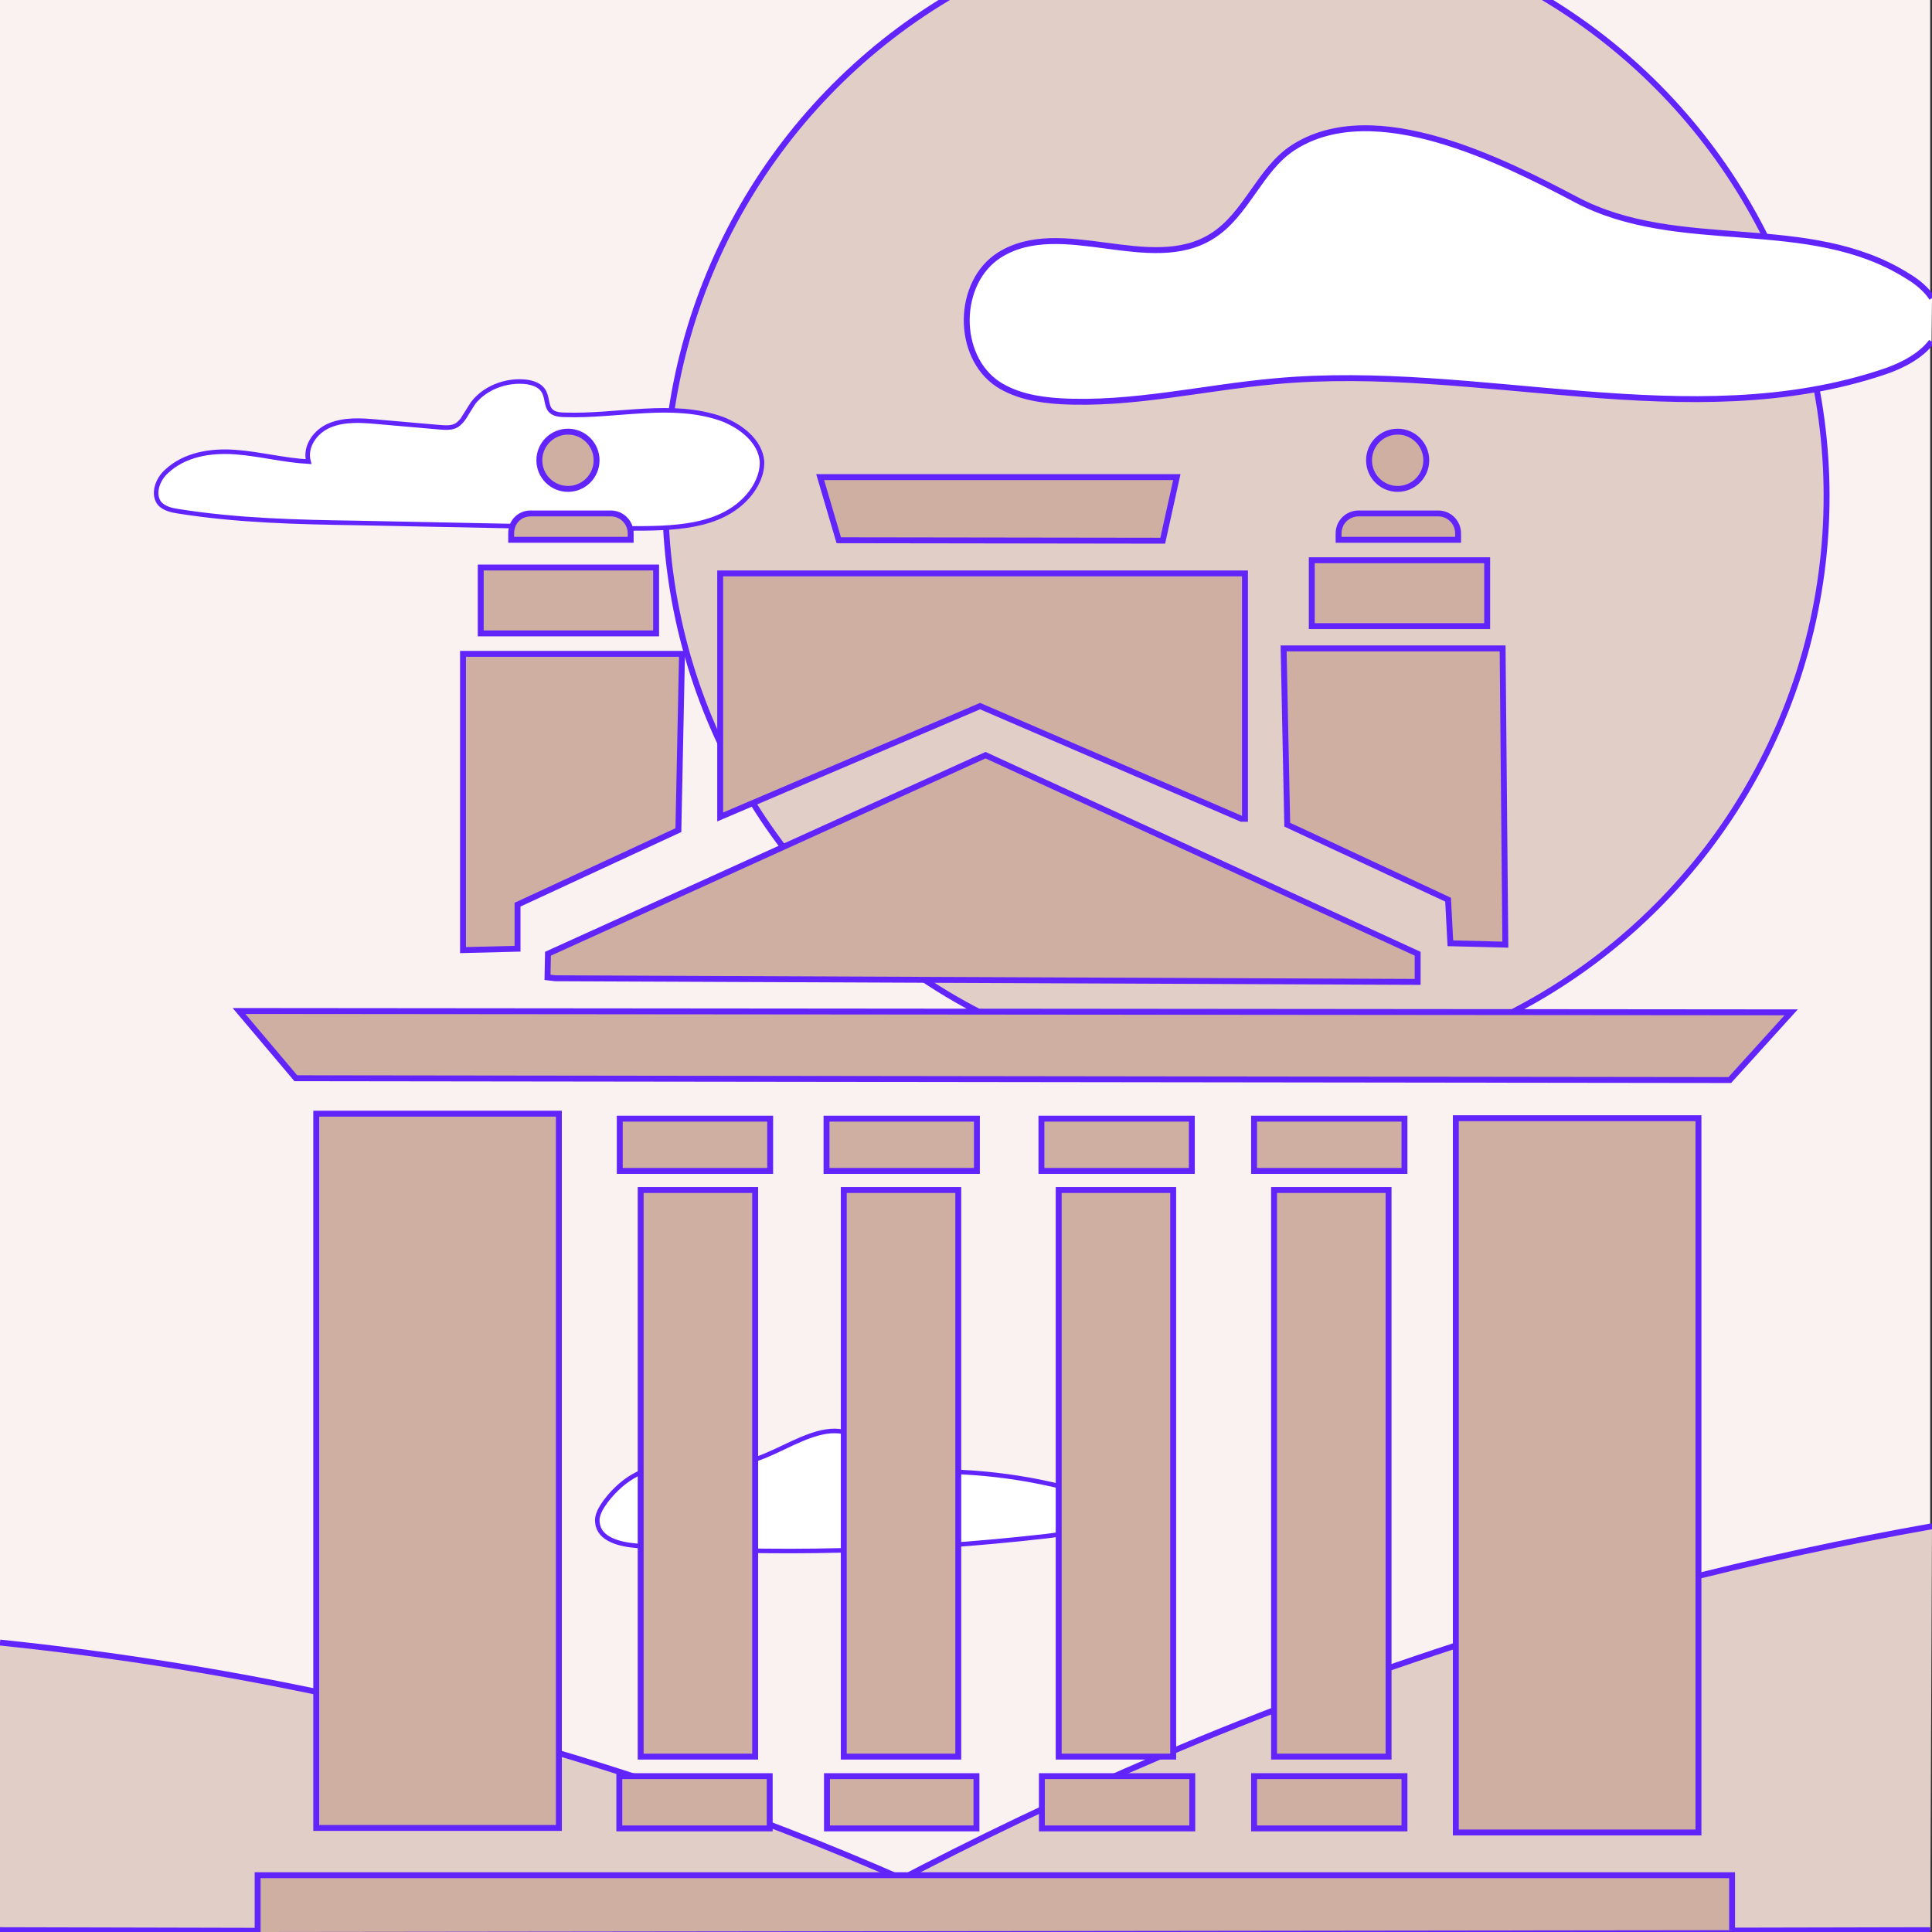 <?xml version="1.0" encoding="UTF-8"?>
<svg id="Illustrations" xmlns="http://www.w3.org/2000/svg" version="1.1" viewBox="0 0 425.2 425.2">
  <rect x="0" y="0" width="425.2" height="425.2" fill="#333333" stroke="none"/>
  <!-- Generator: Adobe Illustrator 29.1.0, SVG Export Plug-In . SVG Version: 2.1.0 Build 142)  -->
  <defs>
    <style>
      .st0 {
        fill: #e1cec6;
      }

      .st0, .st1, .st2 {
        stroke-width: 1.3px;
      }

      .st0, .st1, .st2, .st3 {
        stroke-miterlimit: 10;
      }

      .st0, .st2, .st3 {
        stroke: #6124fc;
      }

      .st4 {
        fill: #faf1f1;
      }

      .st1 {
        fill: #ceafa2;
        stroke: #6124fa;
      }

      .st2, .st3 {
        fill: #fff;
      }
    </style>
  </defs>
  <rect class="st4" y="0" width="424.8" height="424.8"/>
  <circle class="st0" cx="274.2" cy="109.2" r="127.8"/>
  <path class="st3" d="M103.6,89.5c-.9,1.4-1.6,3.1-3.1,4.1-1.2.7-2.7.5-4.1.4-4.6-.4-9.1-.8-13.7-1.2-3.4-.3-6.9-.5-10.1.8s-5.6,4.7-4.7,8c-5.5-.3-10.7-1.7-16.1-2.1s-11.2.5-15.2,4.3c-2,1.8-3.1,5.1-1.4,7.1,1,1,2.5,1.4,3.9,1.6,13.1,2.1,26.4,2.4,39.6,2.6,19.9.4,39.7.8,59.7,1.2,9.4,0,20.1,0,26.3-7.2,1.8-2.1,3.1-4.8,3-7.6-.4-4.4-4.6-7.7-8.8-9.3-11-3.9-23-.5-34.6-.9-6.7,0-1.2-5.9-8.1-7.2-4.7-.7-10.1,1.3-12.7,5.5h0Z"/>
  <path class="st3" d="M191.7,319.8c.9,1.3,1.6,3,2.9,3.8,1.2.7,2.7.7,4.1.5,13.6-.9,27.4.7,40.5,4.6,1.4.4,3.1,1.3,3.3,2.7,0,.7-.3,1.4-.8,2-2.6,3.4-7.3,4.2-11.6,4.7-29.9,3.4-60.1,4.2-90,2.1-3.7-.3-8.2-1.4-8.6-5-.3-1.7.8-3.4,1.8-4.8,8.6-11.2,18.7-7.2,30.3-8.6,8.9-1.2,20.6-13.5,28.2-2h0Z"/>
  <path class="st2" d="M425.2,65.6c-1.3-2-3.3-3.6-5.3-4.8-22-13.9-50.3-4.8-73.1-16.9-15.6-8.2-44.3-23-62.2-11.4h0c-7.4,4.8-10.3,14.8-17.9,19.5-13.6,8.5-33.1-4.4-46.7,4.1-9.5,6-9.7,22.3-.3,28.5,4.1,2.6,8.9,3.4,13.6,3.7,15.8.9,31.6-3,47.4-4.4,44.7-4.1,91.3,12.3,134-2.1,3.9-1.3,8.1-3.5,10.4-6.6"/>
  <path class="st0" d="M425.2,335.9c-36.7,6.5-79.7,16.9-126.6,33.7-48,17.2-88.7,37-121.7,55.6,82.6-.1,165.3-.2,247.9-.4"/>
  <path class="st0" d="M0,361.5c50.1,5.2,109.5,16.8,172.9,41.4,18.1,7,35.1,14.6,51,22.3-74.6-.1-149.2-.2-223.9-.4"/>
  <g>
    <polyline class="st1" points="56.7 425.2 56.7 412.7 381.2 412.7 381.2 424.8"/>
    <polygon class="st1" points="65.1 237.3 380.7 237.7 394.2 222.8 52.6 222.5 65.1 237.3"/>
    <polygon class="st1" points="120.6 209.9 216.9 166.2 312 209.9 312 216.1 122.2 215.3 120.5 215.1 120.6 209.9"/>
    <rect class="st1" x="105.8" y="124.9" width="38.6" height="14.5"/>
    <rect class="st1" x="288.7" y="123.3" width="38.6" height="14.5"/>
    <circle class="st1" cx="125" cy="101.3" r="6.3"/>
    <circle class="st1" cx="307.6" cy="101.3" r="6.3"/>
    <path class="st1" d="M116.9,113h17.5c2.5,0,4.4,2,4.4,4.4v1.4h-26.3v-1.4c0-2.5,1.8-4.4,4.3-4.4h.1Z"/>
    <path class="st1" d="M299.1,113h17.4c2.5,0,4.4,2,4.4,4.4v1.4h-26.3v-1.4c0-2.5,2-4.4,4.4-4.4h.1Z"/>
    <polygon class="st1" points="255.9 119 184.6 118.9 180.5 105 259 105 255.9 119"/>
    <polygon class="st1" points="215.7 155.4 273.2 180.2 274 180.2 274 126.2 158.5 126.2 158.5 179.8 215.7 155.4"/>
    <polygon class="st1" points="150.1 143.9 149.3 182.7 113.9 199.1 113.9 208.8 101.9 209.1 101.9 143.9 150.1 143.9"/>
    <polygon class="st1" points="282.5 142.7 283.3 181.5 318.7 198 319.2 207.6 331.3 207.9 330.7 142.7 282.5 142.7"/>
    <rect class="st1" x="141" y="261.9" width="25.2" height="124.7"/>
    <rect class="st1" x="185.7" y="261.9" width="25.2" height="124.7"/>
    <rect class="st1" x="233" y="261.9" width="25.2" height="124.7"/>
    <rect class="st1" x="280.4" y="261.9" width="25.2" height="124.7"/>
    <rect class="st1" x="136.4" y="246.2" width="33.1" height="11.5"/>
    <rect class="st1" x="181.9" y="246.2" width="33.1" height="11.5"/>
    <rect class="st1" x="229.2" y="246.2" width="33.1" height="11.5"/>
    <rect class="st1" x="276" y="246.2" width="33.1" height="11.5"/>
    <rect class="st1" x="136.3" y="390.9" width="33.1" height="11.5"/>
    <rect class="st1" x="182" y="390.9" width="32.9" height="11.5"/>
    <rect class="st1" x="229.3" y="390.9" width="33.1" height="11.5"/>
    <rect class="st1" x="276" y="390.9" width="33.1" height="11.5"/>
    <rect class="st1" x="69.6" y="245.1" width="53.4" height="157.2"/>
    <rect class="st1" x="320.4" y="246.1" width="53.4" height="157.2"/>
  </g>
</svg>
